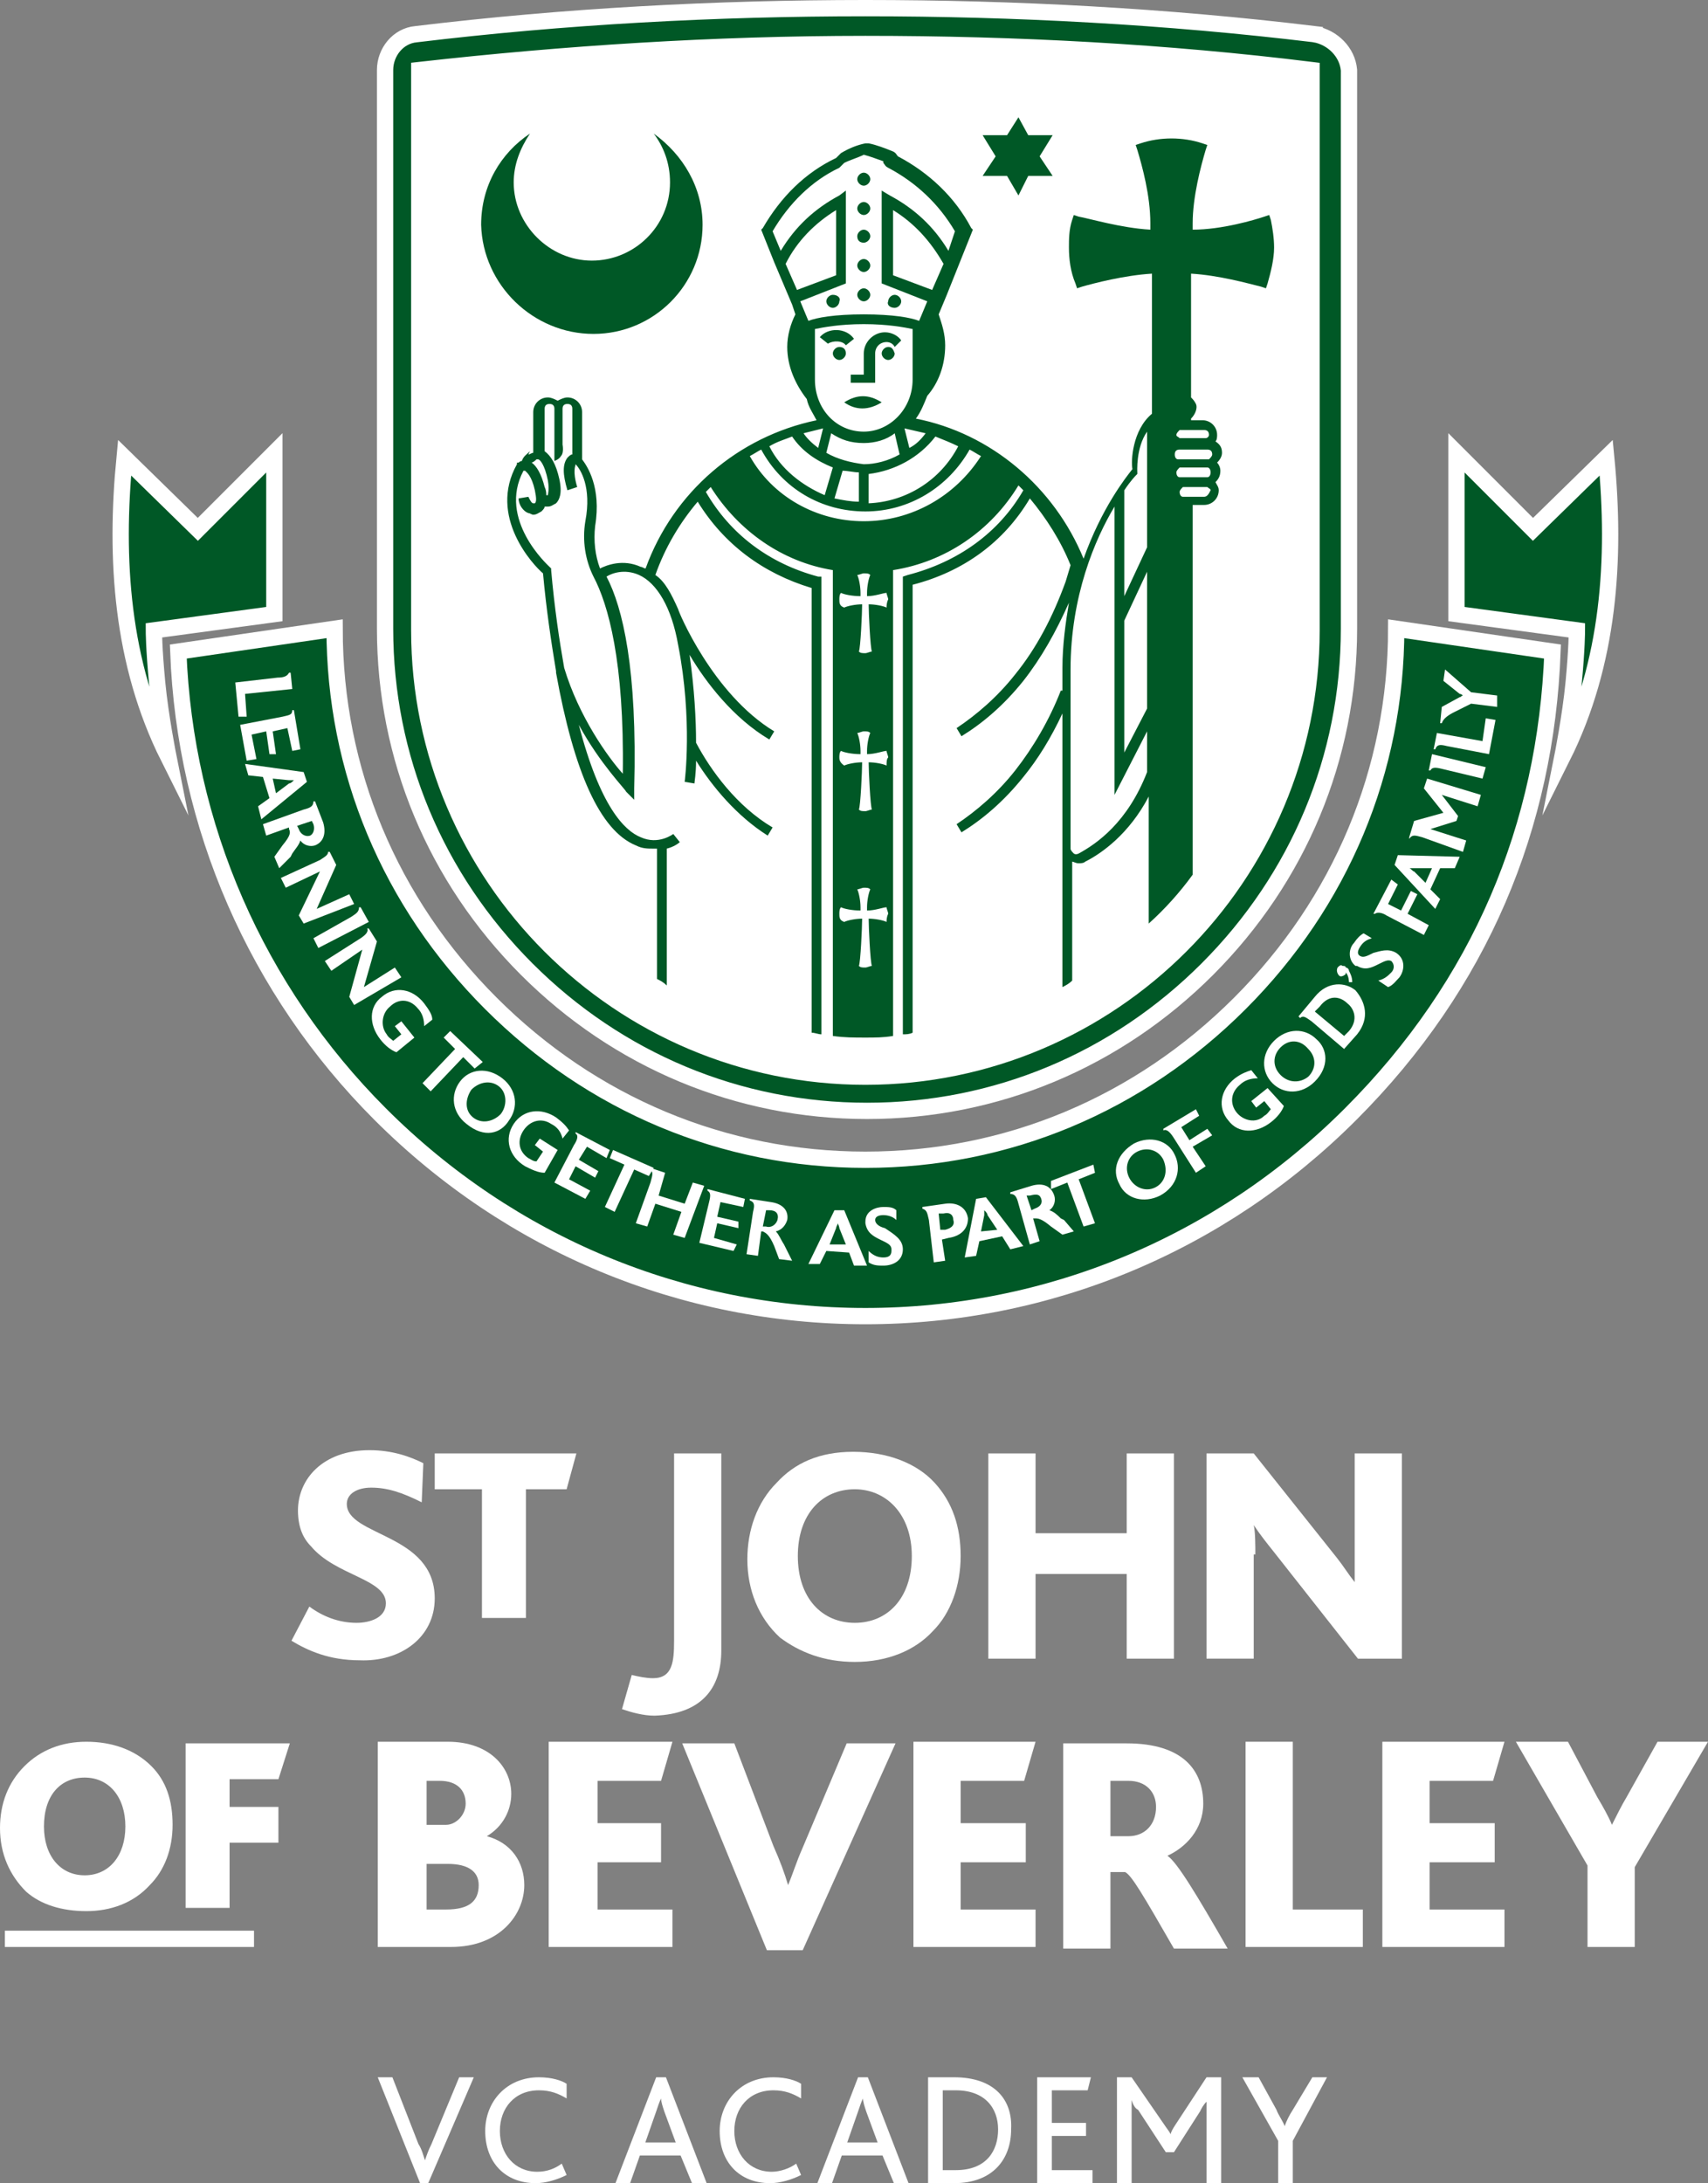 <?xml version="1.0" encoding="UTF-8"?>
<svg id="Layer_2" data-name="Layer 2" xmlns="http://www.w3.org/2000/svg" viewBox="0 0 104.9 134.03">
  <rect x="0" y="0" width="104.9" height="134.03" fill="#808080" stroke="none"/>
  <defs>
    <style>
      .cls-1, .cls-2 {
        fill: #005826;
      }

      .cls-3 {
        fill: #fff;
      }

      .cls-2 {
        stroke: #fff;
        stroke-miterlimit: 10;
      }
    </style>
  </defs>
  <path class="cls-3" d="m80.55,38.7c0,15.1-12.3,27.4-27.4,27.4h0c-15.1,0-27.4-12.3-27.4-27.4V4.3c8.9-1,18.1-1.6,27.4-1.6s18.5.5,27.4,1.6v34.4Z"/>
  <path class="cls-2" d="m23.35,68.4c8,8,18.6,12.4,29.8,12.4s21.8-4.4,29.8-12.4,12-17.7,12.4-28.4l-9.6-1.4c0,8.7-3.4,16.8-9.6,23s-14.3,9.6-23,9.6-16.8-3.4-23-9.6-9.6-14.3-9.6-23l-9.6,1.4c.4,10.7,4.8,20.8,12.4,28.4Z"/>
  <g>
    <g>
      <path class="cls-3" d="m26.7,98.13c0-4-5.4-3.8-5.4-5.8,0-.6.6-1,1.5-1,1,0,1.9.3,3.1.9l.1-2.4c-.8-.4-1.9-.8-3.3-.8-2.9,0-4.4,1.8-4.4,3.7,0,1,.3,1.7.8,2.2,1.5,1.8,4.6,2,4.6,3.5,0,.9-1,1.2-1.8,1.2-1.1,0-2.1-.4-2.9-1l-1.1,2.1c1,.6,2.3,1.2,4.2,1.2,2.5.1,4.6-1.4,4.6-3.8Z"/>
      <polygon class="cls-3" points="29.6 99.33 32.3 99.33 32.3 91.43 34.8 91.43 35.4 89.23 26.7 89.23 26.7 91.43 29.6 91.43 29.6 99.33"/>
      <path class="cls-3" d="m44.3,101.33v-12.1h-2.9v11.5c0,1.3-.1,2.3-1.3,2.3-.4,0-.9-.1-1.3-.2l-.6,2.1c.6.2,1.3.4,2,.4,2.9-.1,4.1-1.7,4.1-4Z"/>
      <path class="cls-3" d="m52.5,102.03c2,0,3.7-.7,4.8-1.9,1.1-1.1,1.7-2.8,1.7-4.6s-.5-3.3-1.6-4.5-2.9-1.9-5-1.9-3.6.7-4.7,1.9c-1.2,1.2-1.8,2.9-1.8,4.7,0,1.9.7,3.6,2,4.8,1.2.9,2.7,1.5,4.6,1.5Zm0-10.6c1.9,0,3.5,1.5,3.5,4.1s-1.5,4.1-3.5,4.1-3.5-1.5-3.5-4.1,1.5-4.1,3.5-4.1Z"/>
      <polygon class="cls-3" points="63.6 96.63 69.2 96.63 69.2 101.83 72.1 101.83 72.1 89.23 69.2 89.23 69.2 94.13 63.6 94.13 63.6 89.23 60.7 89.23 60.7 101.83 63.6 101.83 63.6 96.63"/>
      <path class="cls-3" d="m77.1,95.43c0-.5,0-1.4-.1-1.8h0c.4.6.8,1.1,1.2,1.6l5.2,6.6h2.7v-12.6h-2.9v7.9h0c-.4-.5-.7-1-1.1-1.5l-5.1-6.4h-2.9v12.6h2.9v-6.4h.1Z"/>
      <path class="cls-3" d="m5.3,106.93c-1.5,0-2.8.5-3.8,1.5s-1.5,2.3-1.5,3.8c0,1.6.6,2.9,1.6,3.9.9.8,2.2,1.2,3.7,1.2s2.9-.5,3.9-1.6c.9-.9,1.4-2.2,1.4-3.7s-.4-2.7-1.3-3.6c-1-1-2.4-1.5-4-1.5Zm-.1,2.2c1.5,0,2.5,1.2,2.5,3s-1,3-2.5,3-2.5-1.2-2.5-3c0-1.9,1-3,2.5-3Z"/>
      <polygon class="cls-3" points="17.1 109.23 17.8 107.03 11.4 107.03 11.4 117.13 14.1 117.13 14.1 113.13 17.1 113.13 17.1 110.93 14.1 110.93 14.1 109.23 17.1 109.23"/>
      <path class="cls-3" d="m31.4,110.13c0-1.6-1.3-3.2-3.9-3.2h-4.3v12.6h4.5c3,0,4.5-2,4.5-3.8,0-1.4-.8-2.6-2.3-3h0c1-.6,1.5-1.6,1.5-2.6Zm-5.2-.8h.8c1.1,0,1.6.6,1.6,1.4,0,.7-.6,1.3-1.2,1.3h-1.2v-2.7h0Zm1.2,7.9h-1.2v-2.8h1.3c1.3,0,1.9.5,1.9,1.3,0,1-.6,1.5-2,1.5Z"/>
      <polygon class="cls-3" points="40.6 109.33 41.3 106.93 33.7 106.93 33.7 119.53 41.3 119.53 41.3 117.23 36.7 117.23 36.7 114.33 40.6 114.33 40.6 111.93 36.7 111.93 36.7 109.33 40.6 109.33"/>
      <path class="cls-3" d="m52,107.03l-2.7,6.4c-.4.9-.6,1.6-.9,2.3h0c-.2-.7-.5-1.5-.9-2.4l-2.4-6.3h-3.2l5.2,12.7h2.2l5.7-12.7h-3Z"/>
      <polygon class="cls-3" points="62.9 109.33 63.6 106.93 56.1 106.93 56.1 119.53 63.6 119.53 63.6 117.23 59 117.23 59 114.33 63 114.33 63 111.93 59 111.93 59 109.33 62.9 109.33"/>
      <path class="cls-3" d="m71.7,113.93h0c1.1-.5,2.2-1.6,2.2-3.2,0-2-1.2-3.7-4.7-3.7h-3.9v12.6h2.9v-4.7h.9c.4.2,1.1,1.4,3,4.7h3.3c-1.9-3.3-3.1-5.3-3.7-5.7Zm-2.4-1.2h-1.1v-3.4h1.1c1.1,0,1.7.7,1.7,1.6,0,1.1-.7,1.8-1.7,1.8Z"/>
      <polygon class="cls-3" points="79.4 106.93 76.5 106.93 76.5 119.53 83.7 119.53 83.7 117.23 79.4 117.23 79.4 106.93"/>
      <polygon class="cls-3" points="91.7 109.33 92.4 106.93 84.9 106.93 84.9 119.53 92.4 119.53 92.4 117.23 87.8 117.23 87.8 114.33 91.8 114.33 91.8 111.93 87.8 111.93 87.8 109.33 91.7 109.33"/>
      <path class="cls-3" d="m101.8,106.93l-1.9,3.4c-.3.5-.6,1.1-.9,1.7h0c-.2-.5-.6-1.2-.9-1.7l-1.8-3.4h-3.2l4.4,7.6v5h2.9v-4.9l4.5-7.7s-3.1,0-3.1,0Z"/>
      <path class="cls-3" d="m26.5,131.63c-.2.4-.3.7-.4,1h0c-.1-.3-.2-.7-.4-1l-1.6-4.1h-.9l2.6,6.5h.5l2.8-6.5h-.9l-1.7,4.1Z"/>
      <path class="cls-3" d="m33,133.33c-1.4,0-2.3-1.1-2.3-2.5s.9-2.5,2.4-2.5c.7,0,1.2.2,1.7.5v-.9c-.3-.2-.9-.4-1.7-.4-2,0-3.3,1.5-3.3,3.3,0,1.9,1.2,3.2,3.1,3.2.6,0,1.3-.2,1.9-.5l-.3-.7c-.4.3-.9.5-1.5.5Z"/>
      <path class="cls-3" d="m40.3,127.53l-2.5,6.5h.9l.6-1.7h2.5l.7,1.7h.9l-2.5-6.5h-.6Zm-.7,4.1l.7-2c.1-.3.2-.6.3-.8h0c0,.2.1.5.2.8l.7,1.9h-1.9v.1Z"/>
      <path class="cls-3" d="m47.4,133.33c-1.4,0-2.3-1.1-2.3-2.5s.9-2.5,2.4-2.5c.7,0,1.2.2,1.7.5v-.9c-.3-.2-.9-.4-1.7-.4-2,0-3.3,1.5-3.3,3.3,0,1.9,1.2,3.2,3.1,3.2.6,0,1.3-.2,1.9-.5l-.3-.7c-.4.3-1,.5-1.5.5Z"/>
      <path class="cls-3" d="m52.7,127.53l-2.5,6.5h.9l.6-1.7h2.5l.7,1.7h.9l-2.5-6.5h-.6Zm-.7,4.1l.7-2c.1-.3.2-.6.3-.8h0c0,.2.1.5.2.8l.7,1.9h-1.9v.1Z"/>
      <path class="cls-3" d="m58.6,127.53h-1.6v6.5h1.6c2.4,0,3.5-1.5,3.5-3.3.1-1.8-1-3.2-3.5-3.2Zm.1,5.7h-.8v-4.9h.8c1.8,0,2.6,1.1,2.6,2.4s-.7,2.5-2.6,2.5Z"/>
      <polygon class="cls-3" points="64.6 131.13 66.7 131.13 66.7 130.33 64.6 130.33 64.6 128.33 66.8 128.33 67 127.53 63.7 127.53 63.7 134.03 67.1 134.03 67.1 133.23 64.6 133.23 64.6 131.13"/>
      <path class="cls-3" d="m72.2,130.43c-.2.3-.3.5-.3.6h0c-.1-.2-.2-.3-.4-.6l-2-2.9h-.9v6.5h.9v-5.1h0c.1.3.2.5.4.6l1.7,2.6h.5l1.6-2.5c.1-.2.2-.4.4-.6h0v5h.9v-6.5h-.9l-1.9,2.9Z"/>
      <path class="cls-3" d="m79.4,129.53c-.2.3-.4.7-.5,1h0c-.1-.3-.4-.7-.5-1l-1.1-2h-1l2.2,3.9v2.6h.9v-2.6l2.1-3.9h-.9l-1.2,2Z"/>
    </g>
    <rect class="cls-3" x=".3" y="118.53" width="15.3" height="1"/>
  </g>
  <g>
    <path class="cls-2" d="m98.65,28.1l-4.5,4.4-4.7-4.7v9.9l7.4,1s0,1.1-.2,3.2c-.2,2.1-.7,4.6-.7,4.6,2.9-5.8,3.3-12.2,2.7-18.4Z"/>
    <path class="cls-2" d="m7.65,28.1l4.5,4.4,4.7-4.7v9.9l-7.4,1s0,1.1.2,3.2c.2,2.1.7,4.6.7,4.6-2.9-5.8-3.3-12.2-2.7-18.4Z"/>
  </g>
  <path class="cls-2" d="m80.75,2.1c-9.1-1.1-18.4-1.6-27.6-1.6s-18.5.5-27.6,1.6c-1.1.1-1.9,1.1-1.9,2.2v34.3c0,7.9,3.1,15.3,8.7,20.9,5.6,5.6,13,8.7,20.9,8.7s15.3-3.1,20.9-8.7c5.6-5.6,8.7-13,8.7-20.9V4.3c-.1-1.1-1-2-2.1-2.2Zm-.2,36.6c0,15.1-12.3,27.4-27.4,27.4h0c-15.1,0-27.4-12.3-27.4-27.4V4.3c8.9-1,18.1-1.6,27.4-1.6s18.5.5,27.4,1.6v34.4Z"/>
  <g>
    <path class="cls-1" d="m51.55,21.3c-.2,0-.4.2-.4.4s.2.4.4.4.4-.2.4-.4c0-.3-.2-.4-.4-.4Z"/>
    <path class="cls-1" d="m54.55,21.3c-.2,0-.4.2-.4.4s.2.4.4.4.4-.2.4-.4c-.1-.3-.2-.4-.4-.4Z"/>
    <path class="cls-1" d="m51.85,24.7c.7.5,1.5.5,2.3,0-.8-.5-1.5-.5-2.3,0Z"/>
    <path class="cls-1" d="m77.95,13.2l-.3.1c-.6.2-2.6.8-4.4.8v-.4c0-1.6.5-3.5.8-4.5l.1-.3-.3-.1c-1.2-.4-2.6-.4-3.8,0l-.3.1.1.3c.3,1,.8,2.8.8,4.5v.4c-1.8-.1-3.8-.7-4.4-.8l-.3-.1-.1.3c-.2.6-.2,1.2-.2,1.7,0,.7.1,1.5.4,2.2l.1.3.3-.1c.7-.2,2.6-.7,4.3-.8v4.7h0v3.9c-1.2,1-1.3,2.9-1.2,3.4-.4.5-1.9,2.4-3,5.5-1.8-4.4-5.7-7.7-10.3-8.6.3-.4.5-.9.7-1.4.7-.8,1.1-1.9,1.1-3.1,0-.7-.2-1.3-.4-1.9l.5-1.2.8-2h0l.8-2-.1-.1c-1-1.9-2.6-3.4-4.5-4.4-.1-.1-.1-.2-.3-.3-.5-.2-1-.4-1.5-.5h-.2c-.5.1-1,.3-1.5.6-.1.1-.2.2-.3.3-1.9.9-3.4,2.4-4.5,4.3l-.1.1.8,2h0l1.1,2.6h0l.2.6h0c-.3.6-.5,1.3-.5,2,0,1.2.5,2.3,1.2,3.2.1.5.4.9.6,1.3-4.8,1-8.8,4.4-10.5,9.1-.1,0-.2-.1-.3-.1-1.1-.5-2.1-.1-2.5.1-.3-.8-.4-1.7-.3-2.6.4-2.4-.5-3.7-.8-4.1v-2.9c0-.5-.4-.9-.9-.9-.2,0-.4.1-.6.2-.2-.1-.4-.2-.6-.2-.5,0-.9.4-.9.9v2.5c-.1,0-.2.1-.3.1l.1-.2c-.2.2-.4.3-.5.6-.1,0-.2.1-.2.1h-.1v.1c-1.8,3.2,1,6.2,1.6,6.7.2,2.2.5,4.2.8,6h0v.1c1.1,6.1,2.7,9.7,4.9,10.6.4.2.7.2,1.1.2h.2v8c.2.1.4.2.6.4v-8.4c.4-.1.7-.3.8-.4l-.4-.5s-.9.7-2,.2c-1-.4-2.5-1.9-3.8-6.9,1.3,2.4,2.9,4,2.9,4.1l.5.5v-.7c.2-7.3-.7-11.1-1.7-13,.3-.2,1.1-.5,2-.1,1.1.5,2,2,2.4,4.3.9,4.6.4,8.4.4,8.4l.6.1c0-.1.1-.6.1-1.4,1,1.6,2.5,3.4,4.4,4.6l.3-.5c-2.2-1.3-3.8-3.5-4.7-5.2,0-1.4-.1-3.3-.4-5.4,1,1.7,2.7,3.9,4.9,5.2l.3-.5c-3.8-2.3-5.9-7.4-5.9-7.5h0c-.4-.9-.8-1.7-1.4-2.1.6-1.7,1.5-3.2,2.6-4.5,1.6,2.6,4,4.4,7,5.3v27.3c.2,0,.4.1.6.1v-28.1h-.2c-3-.8-5.4-2.6-6.9-5.2l.3-.3c1.7,2.7,4.4,4.6,7.5,5.1v28.6c.7.1,1.3.1,2,.1h0c.6,0,1.1,0,1.7-.1v-28.6c3.2-.5,6-2.4,7.7-5.2l.3.3c-1.5,2.6-4,4.4-7.1,5.2l-.3.1v28.1c.2,0,.4,0,.6-.1v-27.5c3.1-.8,5.6-2.6,7.2-5.3,1,1.2,1.9,2.6,2.5,4.1l-.3,1c-.8,2.2-1.8,4.1-3.1,5.7-1.1,1.4-2.4,2.5-3.6,3.3l.3.5c1.3-.8,2.6-1.9,3.8-3.4,1.1-1.4,2-3,2.8-4.8-.2,1.2-.4,2.6-.4,4v1.4h-.1c-.7,1.8-1.7,3.5-2.8,4.9s-2.4,2.5-3.6,3.3l.3.5c1.3-.8,2.6-1.9,3.8-3.4.9-1.1,1.7-2.4,2.4-3.9v16.8c.2-.1.4-.2.6-.4v-7.3c.1,0,.2.1.4.1.1,0,.3,0,.4-.1,1-.5,2.7-1.7,3.9-4v7.8c1-.9,1.9-1.9,2.7-3v-22.7h.7c.5,0,.9-.4.9-.9,0-.2-.1-.3-.2-.5.2-.2.3-.4.3-.7,0-.2-.1-.4-.2-.5.2-.2.3-.4.3-.6,0-.3-.1-.5-.4-.7.1-.1.1-.3.1-.4,0-.5-.4-.9-.9-.9h-.7v-.1c.3-.3.4-.7.3-.9s-.2-.3-.3-.4v-2.9h0v-4.7c1.7.1,3.5.6,4.3.8l.3.1.1-.3c.2-.7.4-1.5.4-2.2,0-.6-.1-1.2-.2-1.7l-.1-.3Zm-45,15h.1c.1,0,.4.3.6,1.3.1.6,0,.8,0,.9h-.1c0-.1,0-.3-.1-.5-.2-.8-.5-1.3-.8-1.5,0,0,.1,0,.3-.2Zm5.3,19.3c-.9-1-2.7-3.5-3.6-6.5-.3-1.7-.6-3.7-.8-6v-.1l-.1-.1c-.1-.1-3.2-2.9-1.6-5.9h.1c.1.1.4.3.6,1.2.1.5.1.7,0,.8h-.1c-.1,0-.2-.2-.3-.4l-.6.1c0,.4.3.8.6.9.1,0,.2.1.3.1.2,0,.3-.1.5-.2.1-.1.2-.2.2-.3h.2c.2,0,.3-.1.5-.2.2-.2.4-.6.2-1.5-.2-.9-.5-1.4-.9-1.7v-2.6c0-.2.1-.3.3-.3s.3.1.3.3v3.2s.3-.1.4-.3c.2-.2.1-.7.1-.7v-2.2c0-.2.1-.3.3-.3s.3.1.3.3v2.8c-.1,0-.2.1-.3.2-.3.4-.3,1,0,2l.6-.2c-.3-1-.1-1.3-.1-1.4h0c.3.3,1,1.4.6,3.5-.2,1.2,0,2.4.5,3.4.9,1.7,1.9,5.2,1.8,12.1Zm19.2-20.7c.5.2,1,.4,1.4.6-1.1,2.1-3.2,3.4-5.5,3.5v-1.8c1.6-.2,3.1-1,4.1-2.3Zm-6.7,1l.3-1.2c.6.4,1.2.6,2,.6.7,0,1.4-.2,1.9-.6l.3,1.3c-.7.4-1.5.6-2.2.6-.8-.1-1.6-.3-2.3-.7Zm2,1.2v1.8c-.5,0-1-.1-1.5-.2l.5-1.7c.3,0,.7.1,1,.1Zm4.1-2.4c-.3.4-.6.7-1,.9l-.3-1.2c.4.1.9.2,1.3.3Zm.4-8.8l-2.4-.9v-4c1.3.8,2.3,1.9,3.1,3.3l-.7,1.6Zm-9-1.6c.7-1.4,1.8-2.5,3.1-3.3v4l-2.4.9-.7-1.6Zm.9,2.3l2.8-1.1v-5.7l-.4.3c-1.5.8-2.7,1.9-3.6,3.4l-.5-1.2c1-1.7,2.4-3.1,4.1-3.9.1-.1.2-.2.3-.3.4-.2.8-.3,1.2-.5.4.1.9.3,1.2.4v.1c.1.1.1.2.3.3,1.7.9,3.1,2.2,4.1,3.9l-.4,1.2c-.9-1.5-2.1-2.6-3.6-3.4l-.5-.3v5.7l2.8,1.1-.5,1.2c-.5-.2-1.6-.4-3.4-.4s-2.9.2-3.4.4l-.5-1.2Zm.9,4.8v-3.1c.5-.1,1.5-.3,3-.3s2.5.2,3,.3v3.1c0,1.8-1.4,3.2-3,3.2-1.7,0-3-1.4-3-3.2Zm.5,3l-.3,1.2c-.4-.3-.7-.6-.9-.9.4-.1.8-.2,1.2-.3Zm-1.9.5c.6.9,1.5,1.5,2.5,1.9l-.5,1.7c-1.4-.6-2.7-1.6-3.4-3,.5-.3.9-.4,1.4-.6Zm5.8,29.8c-.2-.1-.7-.2-1.1-.2,0,.5.1,2.7.2,2.9-.1,0-.3.1-.4.1-.2,0-.3,0-.4-.1.1-.2.2-2.4.2-2.9-.4,0-.9.1-1.1.2-.3-.1-.3-.3-.3-.5,0-.1,0-.3.1-.4.2.1.7.2,1.2.2h0v-.2c0-.4-.1-.9-.2-1.1.1,0,.3-.1.4-.1.2,0,.3,0,.4.1-.1.2-.2.7-.2,1.1v.2h0c.5,0,1-.2,1.2-.2,0,.1.1.3.1.4-.1.2-.1.4-.1.5Zm0-9.6c-.2-.1-.7-.2-1.1-.2,0,.5.1,2.7.2,2.9-.1,0-.3.1-.4.1-.2,0-.3,0-.4-.1.1-.2.2-2.4.2-2.9-.4,0-.9.1-1.1.2-.3-.2-.3-.4-.3-.5s0-.3.1-.4c.2.1.7.2,1.2.2h0v-.2c0-.4-.1-.9-.2-1.1.1,0,.3-.1.4-.1.2,0,.3,0,.4.1-.1.2-.2.7-.2,1.1v.2h0c.5,0,1-.2,1.2-.2,0,.1.1.3.1.4-.1.1-.1.3-.1.5Zm0-9.7c-.2-.1-.7-.2-1.1-.2,0,.5.1,2.7.2,2.9-.1,0-.3.1-.4.1-.2,0-.3,0-.4-.1.1-.2.2-2.4.2-2.9-.4,0-.9.1-1.1.2-.3-.1-.3-.3-.3-.5,0-.1,0-.3.1-.4.2.1.7.2,1.2.2h0v-.2c0-.4-.1-.9-.2-1.1.1,0,.3-.1.4-.1.2,0,.3,0,.4.1-.1.2-.2.7-.2,1.1v.2h0c.5,0,1-.2,1.2-.2,0,.1.1.3.1.4-.1.2-.1.4-.1.5Zm-1.4-5.3c-2.9,0-5.6-1.5-7-4,.2-.1.5-.3.7-.4,1.3,2.4,3.7,3.8,6.4,3.8s5.1-1.5,6.4-3.8c.2.1.5.3.7.4-1.6,2.5-4.3,4-7.2,4Zm17.4,15.4c-1.2,3.1-3.1,4.4-4.2,5-.2.1-.3,0-.3,0-.1-.1-.2-.2-.2-.3v-11c0-4.5,1.5-8,2.7-10v17.7l2-3.9v2.5Zm0-3.9l-1.4,2.7v-8.1l1.4-3v8.4Zm0-9.9l-1.4,3v-6.5c.4-.6.7-.9.7-.9l.1-.1v-.1s-.1-1.5.6-2.5c0,0,0,7.1,0,7.1Zm3.5-3.1h-1.3c-.1,0-.2-.1-.2-.3,0-.1.1-.2.2-.3h1.5c.1.1.2.1.2.2-.1.2-.2.4-.4.4Zm.2-1.2h-1.7c-.1,0-.2-.1-.2-.3,0-.1.1-.2.2-.3h1.7c.1,0,.2.1.2.3s-.1.3-.2.3Zm.3-1.4c0,.1-.1.2-.2.3h-1.9c-.1,0-.2-.1-.2-.3s.1-.3.3-.3h1.7c.2,0,.3.1.3.3Zm-1.2-1.5h.7c.2,0,.3.1.3.3,0,.1-.1.2-.2.2h-1.6c-.1-.1-.2-.1-.2-.2s.1-.2.2-.3h.8Z"/>
    <polygon class="cls-1" points="61.85 10.8 62.55 12 63.15 10.8 64.65 10.8 63.85 9.6 64.65 8.3 63.15 8.3 62.55 7.2 61.85 8.3 60.35 8.3 61.15 9.6 60.35 10.8 61.85 10.8"/>
    <path class="cls-1" d="m36.45,20.5c3.7,0,6.7-3,6.7-6.7,0-2.3-1.2-4.3-3-5.6.6.8,1,1.8,1,3,0,2.7-2.2,4.8-4.8,4.8s-4.8-2.2-4.8-4.8c0-1.1.4-2.1,1-3-1.8,1.2-3,3.2-3,5.6.1,3.7,3.2,6.7,6.9,6.7Z"/>
    <path class="cls-1" d="m51.95,21.2l.5-.4c-.5-.7-1.6-.7-2.1-.1l.5.4c.3-.2.9-.2,1.1.1Z"/>
    <path class="cls-1" d="m53.05,13.2c.2,0,.4-.2.4-.4s-.2-.4-.4-.4-.4.2-.4.4.2.4.4.4Z"/>
    <path class="cls-1" d="m53.45,18.1c0-.2-.2-.4-.4-.4s-.4.2-.4.4.2.4.4.4c.2,0,.4-.2.4-.4Z"/>
    <path class="cls-1" d="m53.05,14.9c.2,0,.4-.2.4-.4s-.2-.4-.4-.4-.4.2-.4.4c0,.3.2.4.4.4Z"/>
    <path class="cls-1" d="m53.05,16.7c.2,0,.4-.2.4-.4s-.2-.4-.4-.4-.4.2-.4.4.2.4.4.4Z"/>
    <path class="cls-1" d="m53.05,11.4c.2,0,.4-.2.4-.4s-.2-.4-.4-.4-.4.2-.4.4.2.4.4.4Z"/>
    <path class="cls-1" d="m52.35,23.5h1.4v-1.8c0-.4.3-.7.7-.7.2,0,.4.1.5.3l.4-.4c-.2-.3-.6-.5-1-.5-.7,0-1.3.6-1.3,1.3v1.3h-.8v.5h.1Z"/>
    <path class="cls-1" d="m54.95,18.9c.2,0,.4-.2.4-.4s-.2-.4-.4-.4-.4.2-.4.4c-.1.2.1.4.4.4Z"/>
    <path class="cls-1" d="m51.15,18.1c-.2,0-.4.2-.4.4s.2.4.4.4.4-.2.4-.4c.1-.2-.1-.4-.4-.4Z"/>
  </g>
  <g>
    <path class="cls-3" d="m14.65,44l-.2-2.1,2.6-.3c.4,0,.6-.1.7-.3h.1l.1,1-2.9.3.1,1.4h-.5Z"/>
    <path class="cls-3" d="m15.15,46.7l-.4-2.2,2.6-.5c.4-.1.6-.1.6-.4h.1l.4,2.4-.5.1-.3-1.4-.9.2.2,1.4h-.4s-.2-1.4-.2-1.4l-.9.2.3,1.5-.6.1Z"/>
    <path class="cls-3" d="m16.05,50.3l-.2-.8.7-.5-.4-1.3-.9-.1-.2-.7,3.6.5.2.6-2.8,2.3Zm.9-1.6l.8-.6c.1,0,.2-.1.3-.2h-.3l-1-.1.2.9Z"/>
    <path class="cls-3" d="m17.15,53.3l-.3-.7.5-.7c.5-.6.5-.8.4-1v-.1l-1.4.5-.2-.7,2.5-.9c.4-.1.6-.2.6-.5h.1l.5,1.3c.2.7,0,1.2-.5,1.4-.3.1-.7,0-.9-.3-.1.3-.3.5-.5.8l-.1.2-.7.7Zm2.1-2.7l-.1-.2-.9.3.1.2c.1.3.4.5.7.4.2-.1.3-.4.2-.7Z"/>
    <path class="cls-3" d="m18.65,56.7l-.3-.5,1.3-2.7-2.1,1-.3-.6,2.4-1.1c.3-.2.5-.3.5-.5h.1l.4.8-1.2,2.7,2-.9.3.6-3.1,1.2Z"/>
    <path class="cls-3" d="m19.55,58.2l-.3-.6,2.3-1.3c.3-.2.5-.3.5-.6h.1l.5.9-3.1,1.6Z"/>
    <path class="cls-3" d="m21.75,61.7l-.3-.5.8-2.9-1.9,1.3-.4-.6,2.2-1.4c.3-.2.5-.4.4-.6h.1l.5.8-.8,2.8,1.9-1.2.4.6-2.9,1.7Z"/>
    <path class="cls-3" d="m24.35,64.6c-.3-.1-.7-.4-1-.8-.7-.9-.7-2,.1-2.6.8-.7,1.9-.5,2.6.4.3.4.5.7.5,1l-.5.4c0-.4-.1-.8-.4-1.1-.5-.6-1.2-.6-1.7-.1-.5.4-.6,1.2-.2,1.7.1.2.3.3.4.4l.5-.4-.4-.5.4-.3.8,1-1.1.9Z"/>
    <path class="cls-3" d="m29.15,65.6l-.7-.7-2,2.1-.5-.5,2-2.1-.7-.7.4-.4,2,1.9-.5.4Z"/>
    <path class="cls-3" d="m28.65,69c-.9-.7-1-1.8-.4-2.6.6-.8,1.7-.9,2.6-.2.9.7,1,1.8.4,2.6-.5.8-1.5,1.1-2.6.2Zm2-2.3c-.5-.4-1.2-.3-1.7.2-.4.6-.4,1.3.1,1.7.5.4,1.2.3,1.7-.2.4-.5.4-1.3-.1-1.7Z"/>
    <path class="cls-3" d="m33.45,72c-.4,0-.8-.2-1.2-.4-1-.6-1.3-1.7-.7-2.6.6-.9,1.7-1,2.6-.4.4.3.6.5.8.8l-.4.5c-.1-.4-.3-.7-.7-.9-.6-.4-1.3-.2-1.7.4-.4.6-.3,1.3.3,1.7.2.1.3.2.5.2l.4-.6-.5-.4.3-.4,1.1.7-.8,1.4Z"/>
    <path class="cls-3" d="m35.95,73.6l-1.9-1,1.2-2.3c.2-.3.3-.6.1-.7v-.1l2.1,1.1-.2.5-1.2-.7-.5.8,1.2.7-.2.4-1.2-.7-.4.8,1.3.7-.3.5Z"/>
    <path class="cls-3" d="m39.85,72.2l-.9-.4-1.2,2.6-.6-.3,1.2-2.6-.9-.4.2-.5,2.5,1.1-.3.5Z"/>
    <path class="cls-3" d="m42.05,76l-.7-.2.5-1.4-1.6-.5-.5,1.4-.7-.2.9-2.5c.1-.4.2-.6,0-.8v-.1l.9.3-.4,1.4,1.6.5.5-1.3.7.2-1.2,3.2Z"/>
    <path class="cls-3" d="m45.05,76.8l-2.1-.5.6-2.5c.1-.4.1-.6-.1-.7v-.1l2.3.6-.1.5-1.4-.3-.2.9,1.3.3v.4l-1.3-.3-.2.9,1.4.4-.2.4Z"/>
    <path class="cls-3" d="m48.65,77.4l-.8-.1-.3-.8c-.3-.7-.5-.8-.7-.9h-.1l-.2,1.5-.7-.1.4-2.6c.1-.4.1-.6-.2-.7v-.1l1.3.2c.7.1,1.1.5,1,1.1-.1.3-.3.6-.7.7.2.2.3.5.5.8l.1.2.4.8Zm-1.4-3.1h-.2l-.2,1h.2c.3.1.6-.1.7-.4.1-.4-.1-.6-.5-.6Z"/>
    <path class="cls-3" d="m53.25,77.7h-.8l-.3-.8-1.4-.1-.4.8h-.7l1.6-3.3h.6l1.4,3.4Zm-1.3-1.3l-.4-1c0-.1-.1-.3-.1-.3,0,.1-.1.2-.1.3l-.4,1h1Z"/>
    <path class="cls-3" d="m55.45,76.7c0,.7-.6,1-1.2,1-.3,0-.6,0-.9-.2v-.7c.3.3.6.4.9.4s.5-.1.5-.4v-.1c0-.3-.3-.4-.7-.6s-.8-.4-.9-1v-.1c0-.7.7-.9,1.1-.9.3,0,.6,0,.8.2v.6c-.2-.2-.5-.3-.8-.3s-.5.1-.5.3h0c0,.2.2.4.6.5.6.4,1.1.7,1.1,1.3h0Z"/>
    <path class="cls-3" d="m58.25,76l-.4.1.2,1.3-.7.1-.3-2.6c-.1-.4-.1-.6-.4-.7v-.1l1.4-.2c.7-.1,1.3.2,1.4.9,0,.7-.5,1.1-1.2,1.2Zm-.3-1.5h-.3l.1,1h.3c.4-.1.6-.3.5-.6,0-.3-.2-.5-.6-.4Z"/>
    <path class="cls-3" d="m62.85,76.5l-.8.2-.5-.8-1.4.3-.2.9-.7.1.7-3.6.6-.1,2.3,3Zm-1.6-1l-.6-.9c0-.1-.1-.2-.2-.3v.3l-.2,1,1-.1Z"/>
    <path class="cls-3" d="m65.95,75.6l-.7.2-.7-.5c-.6-.5-.8-.5-1-.5h-.1l.4,1.4-.6.2-.7-2.5c-.1-.4-.2-.6-.5-.6v-.1l1.3-.4c.7-.2,1.2,0,1.4.6.1.3,0,.7-.3.9.3.1.5.3.7.5l.2.1.6.7Zm-2.7-2.2h-.2l.3.9.2-.1c.3-.1.5-.3.4-.6-.1-.3-.3-.3-.7-.2Z"/>
    <path class="cls-3" d="m67.25,72l-1,.4,1,2.7-.7.2-1-2.7-1,.4v-.5l2.6-1,.1.5Z"/>
    <path class="cls-3" d="m71.25,73.4c-1,.5-2.1.2-2.5-.7-.5-.9-.1-1.9.9-2.5,1-.5,2.1-.2,2.5.7.4.8.2,1.9-.9,2.5Zm-1.4-2.7c-.6.3-.8,1-.5,1.6.3.6,1,.9,1.6.6s.8-1,.5-1.7c-.3-.6-1-.8-1.6-.5Z"/>
    <path class="cls-3" d="m73.65,68.5l-1.1.7.5.8,1.1-.7.3.4-1.2.7.8,1.2-.6.4-1.4-2.2c-.2-.3-.4-.5-.6-.4v-.1l2-1.2.2.4Z"/>
    <path class="cls-3" d="m78.85,67.9c-.1.3-.4.7-.8,1-.9.7-2,.7-2.6-.1-.7-.8-.5-1.9.4-2.6.4-.3.7-.4,1-.5l.4.5c-.4,0-.8.1-1.1.4-.6.5-.6,1.2-.2,1.7s1.2.7,1.7.2c.2-.1.3-.3.4-.4l-.4-.5-.5.4-.3-.4,1-.8,1,1.1Z"/>
    <path class="cls-3" d="m80.75,66.4c-.8.8-1.9.8-2.6.1-.7-.7-.7-1.8.1-2.6s1.9-.8,2.6-.1c.7.6.8,1.7-.1,2.6Zm-2.1-2.1c-.5.5-.5,1.2,0,1.7s1.2.5,1.7.1c.5-.5.5-1.2,0-1.7-.5-.6-1.2-.6-1.7-.1Z"/>
    <path class="cls-3" d="m83.35,63.5l-.8.9-2-1.7c-.3-.2-.5-.4-.7-.2l-.1-.1,1-1.2c.8-1,1.9-.9,2.5-.4.6.7.9,1.7.1,2.7Zm-2.3-1.7l-.3.3,1.8,1.5.3-.3c.6-.7.3-1.4-.1-1.7-.4-.4-1.1-.6-1.7.2Z"/>
    <path class="cls-3" d="m82.85,59.6c.1.2.2.4.2.7h-.2s0-.4-.2-.6v.1c-.1.1-.3.2-.4.1h0c-.1-.1-.2-.3-.1-.5.1-.1.2-.2.3-.1.1,0,.2,0,.2.1.1,0,.2.1.2.2Z"/>
    <path class="cls-3" d="m85.75,58.5c.6.4.5,1.1.2,1.5-.2.2-.4.5-.7.6l-.6-.4c.4-.1.6-.3.8-.5.2-.2.2-.5,0-.7h0c-.2-.1-.4,0-.8.2s-.8.4-1.3.1h-.1c-.5-.4-.4-1.1-.1-1.4.2-.3.4-.5.6-.6l.5.3c-.3.1-.5.2-.7.5s-.2.5,0,.6h0c.2.1.4,0,.8-.2.4-.1.9-.3,1.4,0h0Z"/>
    <path class="cls-3" d="m85.85,54.3l-.6,1.2.8.4.6-1.2.4.2-.6,1.2,1.3.7-.3.6-2.3-1.2c-.3-.2-.6-.2-.7-.1h-.1l1.1-2.1.4.3Z"/>
    <path class="cls-3" d="m89.65,52.6l-.3.7h-.9l-.6,1.3.6.6-.3.6-2.5-2.7.2-.6,3.8.1Zm-1.7.7h-1.4c.1,0,.2.2.3.2l.7.7.4-.9Z"/>
    <path class="cls-3" d="m90.95,48.8l-.2.7-2.2-.7,1,1.3-.1.3-1.6.5,2.2.7-.2.7-2.5-.9c-.4-.1-.6-.2-.8.1v-.1l.3-1,1.8-.5-1.2-1.5.2-.6,3.3,1Z"/>
    <path class="cls-3" d="m91.25,47.1l-.2.7-2.5-.6c-.4-.1-.6-.1-.7.1h-.1l.2-1,3.3.8Z"/>
    <path class="cls-3" d="m91.85,44.2l-.4,2.1-2.6-.5c-.4-.1-.6-.1-.7.2h-.1l.2-1,2.8.5.2-1.4.6.1Z"/>
    <path class="cls-3" d="m88.75,41.1l1.6,1.4,1.6.2v.7s-1.6-.2-1.6-.2l-1,.5c-.4.2-.7.4-.8.7h-.1l.1-1,1.1-.6c.1,0,.1-.1.2-.1,0,0-.1-.1-.2-.1l-1-.8.1-.7Z"/>
  </g>
</svg>